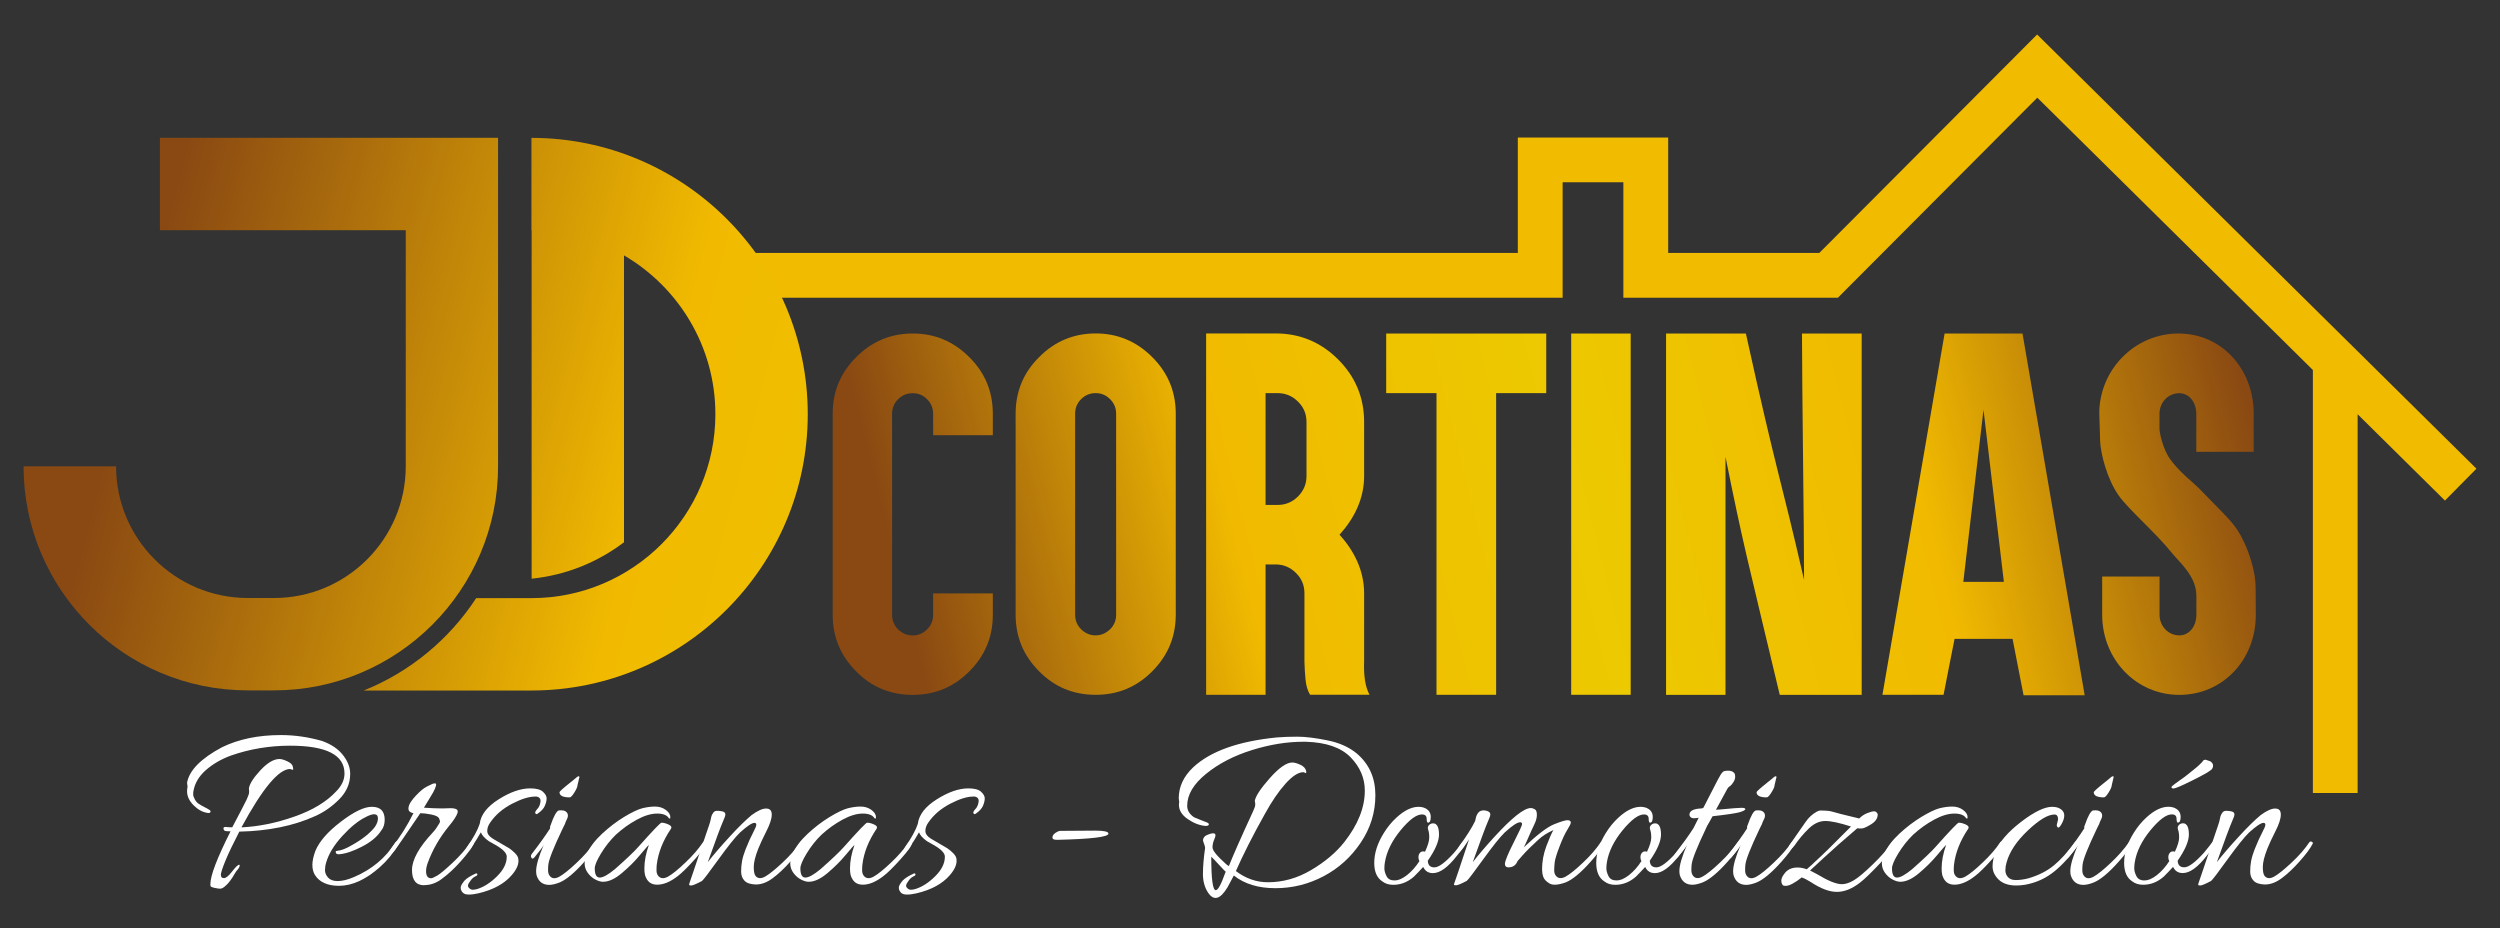 <?xml version="1.0" encoding="UTF-8"?>
<svg id="Layer_1" data-name="Layer 1" xmlns="http://www.w3.org/2000/svg" xmlns:xlink="http://www.w3.org/1999/xlink" viewBox="0 0 400 148.56">
  <rect x="0" y="0" width="400" height="148.56" fill="#333333" stroke="none"/>
  <defs>
    <style>
      .cls-1, .cls-2, .cls-3, .cls-4, .cls-5, .cls-6, .cls-7, .cls-8, .cls-9, .cls-10, .cls-11 {
        fill: none;
      }

      .cls-12 {
        fill: url(#linear-gradient);
      }

      .cls-2 {
        clip-path: url(#clippath-8);
      }

      .cls-3 {
        clip-path: url(#clippath-7);
      }

      .cls-4 {
        clip-path: url(#clippath-6);
      }

      .cls-5 {
        clip-path: url(#clippath-9);
      }

      .cls-6 {
        clip-path: url(#clippath-5);
      }

      .cls-7 {
        clip-path: url(#clippath-3);
      }

      .cls-8 {
        clip-path: url(#clippath-4);
      }

      .cls-9 {
        clip-path: url(#clippath-2);
      }

      .cls-10 {
        clip-path: url(#clippath-1);
      }

      .cls-13 {
        fill: #f1bb00;
      }

      .cls-14 {
        fill: #fff;
      }

      .cls-15 {
        fill: url(#linear-gradient-8);
      }

      .cls-16 {
        fill: url(#linear-gradient-9);
      }

      .cls-17 {
        fill: url(#linear-gradient-3);
      }

      .cls-18 {
        fill: url(#linear-gradient-4);
      }

      .cls-19 {
        fill: url(#linear-gradient-2);
      }

      .cls-20 {
        fill: url(#linear-gradient-6);
      }

      .cls-21 {
        fill: url(#linear-gradient-7);
      }

      .cls-22 {
        fill: url(#linear-gradient-5);
      }

      .cls-23 {
        fill: url(#linear-gradient-10);
      }

      .cls-11 {
        clip-path: url(#clippath);
      }
    </style>
    <clipPath id="clippath">
      <path class="cls-1" d="m25.59,22.05v14.78h39.33v37.78c0,11.62-9.45,21.07-21.07,21.07h-4.21c-11.62,0-21.07-9.45-21.07-21.07H3.77c0,19.77,16.08,35.85,35.86,35.85h4.21c19.77,0,35.85-16.08,35.85-35.85V22.05H25.59Z"/>
    </clipPath>
    <linearGradient id="linear-gradient" x1="-1257.23" y1="148.97" x2="-1256.46" y2="148.97" gradientTransform="translate(-65204.02 550686.56) rotate(90) scale(437.98 -437.98)" gradientUnits="userSpaceOnUse">
      <stop offset="0" stop-color="#8a4912"/>
      <stop offset=".25" stop-color="#f1ba00"/>
      <stop offset=".5" stop-color="#ecc900"/>
      <stop offset=".75" stop-color="#f1ba00"/>
      <stop offset="1" stop-color="#8a4912"/>
    </linearGradient>
    <clipPath id="clippath-1">
      <path class="cls-1" d="m136.99,57.15c-2.51,2.48-3.76,5.5-3.76,9.05v32.17c0,3.53,1.25,6.54,3.76,9.05,2.46,2.51,5.48,3.76,9.05,3.76s6.54-1.25,9.05-3.76c2.51-2.51,3.76-5.52,3.76-9.05v-3.43h-9.55v3.43c0,.91-.32,1.69-.97,2.33-.64.64-1.41.97-2.3.97s-1.66-.32-2.33-.97c-.64-.64-.97-1.42-.97-2.33v-32.17c0-.91.32-1.69.97-2.33.64-.64,1.42-.96,2.33-.96s1.67.32,2.3.96c.64.64.97,1.42.97,2.33v3.43h9.55v-3.43c0-3.55-1.25-6.56-3.76-9.05-2.53-2.53-5.54-3.79-9.05-3.79s-6.56,1.26-9.05,3.79"/>
    </clipPath>
    <linearGradient id="linear-gradient-2" x1="-1263.73" y1="150.06" x2="-1262.96" y2="150.06" gradientTransform="translate(-354271.83 -42026.85) rotate(-180) scale(280.62 -280.62)" xlink:href="#linear-gradient"/>
    <clipPath id="clippath-2">
      <path class="cls-1" d="m172.98,100.69c-.64-.64-.96-1.42-.96-2.33v-32.17c0-.91.32-1.69.96-2.33.64-.64,1.42-.96,2.33-.96s1.65.32,2.3.96c.64.64.97,1.42.97,2.33v32.17c0,.91-.32,1.69-.97,2.33-.69.64-1.45.97-2.3.97-.89,0-1.66-.32-2.33-.97m-6.72-43.55c-2.51,2.48-3.76,5.5-3.76,9.05v32.17c0,3.53,1.25,6.54,3.76,9.05,2.46,2.51,5.48,3.76,9.05,3.76s6.54-1.25,9.05-3.76c2.51-2.53,3.76-5.54,3.76-9.05v-32.17c0-3.53-1.25-6.54-3.76-9.05-2.53-2.53-5.54-3.79-9.05-3.79s-6.56,1.26-9.05,3.79"/>
    </clipPath>
    <linearGradient id="linear-gradient-3" x1="-1263.73" y1="150.05" x2="-1262.96" y2="150.05" gradientTransform="translate(-354270.96 -42024.8) rotate(-180) scale(280.62 -280.62)" xlink:href="#linear-gradient"/>
    <clipPath id="clippath-3">
      <path class="cls-1" d="m202.49,62.9h1.93c1.26,0,2.35.45,3.26,1.36.91.89,1.36,1.97,1.36,3.26v8.65c0,1.26-.45,2.35-1.36,3.26-.91.91-2,1.36-3.26,1.36h-1.93v-17.9Zm-2.06-9.55h-7.45v57.82h9.51v-20.86h1.6c1.26,0,2.35.45,3.26,1.36.91.89,1.36,1.97,1.36,3.26v10.91c.02.93.08,1.89.17,2.86.09.98.33,1.8.73,2.46h9.51c-.66-1.22-.95-2.99-.86-5.32v-10.91c0-3.57-1.53-6.7-3.93-9.38,2.39-2.66,3.93-5.79,3.93-9.38v-8.65c0-3.9-1.39-7.24-4.16-10.01-2.77-2.77-6.11-4.16-10.01-4.16h-3.66Z"/>
    </clipPath>
    <linearGradient id="linear-gradient-4" x1="-1263.73" y1="150.04" x2="-1262.96" y2="150.04" gradientTransform="translate(-354270.08 -42022.37) rotate(180) scale(280.62 -280.62)" xlink:href="#linear-gradient"/>
    <clipPath id="clippath-4">
      <polygon class="cls-1" points="245.34 53.36 237.29 53.36 231.93 53.36 223.88 53.36 221.79 53.36 221.79 55.45 221.79 60.81 221.79 62.9 223.88 62.9 229.84 62.9 229.84 109.08 229.84 111.17 231.93 111.17 237.29 111.17 239.38 111.17 239.38 109.08 239.38 62.9 245.34 62.9 247.4 62.9 247.4 60.81 247.4 55.45 247.4 53.36 245.34 53.36"/>
    </clipPath>
    <linearGradient id="linear-gradient-5" x1="-1263.73" y1="150.04" x2="-1262.96" y2="150.04" gradientTransform="translate(-354269.24 -42021.55) rotate(180) scale(280.62 -280.62)" xlink:href="#linear-gradient"/>
    <clipPath id="clippath-5">
      <polygon class="cls-1" points="258.85 53.36 253.46 53.36 251.39 53.36 251.39 55.45 251.39 109.08 251.39 111.17 253.46 111.17 258.85 111.17 260.91 111.17 260.91 109.08 260.91 55.45 260.91 53.36 258.85 53.36"/>
    </clipPath>
    <linearGradient id="linear-gradient-6" x1="-1263.73" y1="150.03" x2="-1262.96" y2="150.03" gradientTransform="translate(-354268.61 -42018.71) rotate(180) scale(280.62 -280.62)" xlink:href="#linear-gradient"/>
    <clipPath id="clippath-6">
      <path class="cls-1" d="m288.32,53.36c0,8.93.33,30.49.33,39.42-3.93-17.13-4.19-16.2-9.31-39.42h-12.77v57.82h9.51v-38.09c2.83,14.07,3.26,15.34,8.68,38.09h13.11v-57.82h-9.55Z"/>
    </clipPath>
    <linearGradient id="linear-gradient-7" x1="-1263.73" y1="150.02" x2="-1262.96" y2="150.02" gradientTransform="translate(-354267.84 -42016.82) rotate(180) scale(280.62 -280.62)" xlink:href="#linear-gradient"/>
    <clipPath id="clippath-7">
      <path class="cls-1" d="m317.36,65.56l3.26,27.54h-6.49l3.23-27.54Zm-6.22-12.21l-9.95,57.82h9.78c.57-3,1.18-5.97,1.76-8.95h9.28c.59,2.98,1.19,6.02,1.76,9.02h9.78l-9.95-57.88h-12.47Z"/>
    </clipPath>
    <linearGradient id="linear-gradient-8" x1="-1263.73" y1="150.01" x2="-1262.96" y2="150.01" gradientTransform="translate(-354266.81 -42012.59) rotate(180) scale(280.62 -280.62)" xlink:href="#linear-gradient"/>
    <clipPath id="clippath-8">
      <path class="cls-1" d="m335.89,66.2l.13,4.36c.09,2.04,1.1,6.09,2.99,8.75,1.6,2.24,5.86,5.89,8.45,9.11,1.31,1.63,3.96,3.75,3.96,6.92v3.03c0,1.86-1.15,3.29-2.73,3.29-1.75,0-3.16-1.46-3.16-3.29v-6.12h-9.18v6.12c0,7.07,5.37,12.81,12.34,12.81s12.24-5.62,12.24-12.81l-.03-4.42c0-2.33-.97-5.72-2.43-8.35-1.19-2.14-2.73-3.43-6.49-7.32-1.07-1.11-3.33-2.76-4.86-4.96-.9-1.3-1.57-3.69-1.6-4.69v-2.43c0-1.8,1.37-3.29,3.16-3.29,1.59,0,2.73,1.47,2.73,3.29v6.09h9.18v-6.09c0-7.14-5.09-12.84-12.04-12.84s-12.67,5.75-12.67,12.84"/>
    </clipPath>
    <linearGradient id="linear-gradient-9" x1="-1263.73" y1="150" x2="-1262.96" y2="150" gradientTransform="translate(-354265.89 -42011.93) rotate(-180) scale(280.62 -280.62)" xlink:href="#linear-gradient"/>
    <clipPath id="clippath-9">
      <path class="cls-1" d="m85.04,36.84s.02,0,.02,0v55.75c5.52-.56,10.59-2.65,14.78-5.83v-45.9c8.74,5.11,14.62,14.58,14.62,25.41,0,16.23-13.2,29.43-29.43,29.43h-8.84c-4.31,6.6-10.59,11.81-17.99,14.78h26.83c24.38,0,44.21-19.83,44.21-44.21s-19.83-44.21-44.21-44.21v14.78Z"/>
    </clipPath>
    <linearGradient id="linear-gradient-10" x1="-1257.23" y1="148.99" x2="-1256.46" y2="148.99" gradientTransform="translate(-65160 550636.46) rotate(90) scale(437.98 -437.98)" xlink:href="#linear-gradient"/>
  </defs>
  <polygon class="cls-13" points="396.23 74.99 325.94 5.52 291.09 40.47 266.91 40.47 266.91 22 242.85 22 242.85 40.47 114.98 40.47 114.98 47.64 250.02 47.64 250.02 29.16 259.74 29.16 259.74 47.64 294.06 47.64 325.97 15.63 370.06 59.2 370.06 126.88 377.22 126.88 377.22 66.28 391.19 80.09 396.23 74.99"/>
  <g class="cls-11">
    <rect class="cls-12" x="-11.04" y="17.83" width="105.55" height="96.86" transform="translate(-33.29 88.69) rotate(-74.44)"/>
  </g>
  <g class="cls-10">
    <rect class="cls-19" x="126.65" y="51.12" width="38.76" height="62.28" transform="translate(-15.49 37.52) rotate(-13.91)"/>
  </g>
  <g class="cls-9">
    <rect class="cls-17" x="155.93" y="51.12" width="38.76" height="62.28" transform="translate(-14.64 44.56) rotate(-13.91)"/>
  </g>
  <g class="cls-7">
    <rect class="cls-18" x="186.41" y="51.06" width="39.28" height="62.41" transform="translate(-13.73 51.95) rotate(-13.91)"/>
  </g>
  <g class="cls-8">
    <rect class="cls-22" x="215.21" y="51.12" width="38.76" height="62.28" transform="translate(-12.9 58.82) rotate(-13.91)"/>
  </g>
  <g class="cls-6">
    <rect class="cls-20" x="244.58" y="53.06" width="23.14" height="58.41" transform="translate(-12.26 64) rotate(-13.91)"/>
  </g>
  <g class="cls-4">
    <rect class="cls-21" x="260.07" y="50.44" width="44.29" height="63.65" transform="translate(-11.5 70.27) rotate(-13.91)"/>
  </g>
  <g class="cls-3">
    <rect class="cls-15" x="294.71" y="50.31" width="45.34" height="63.97" transform="translate(-10.48 78.72) rotate(-13.91)"/>
  </g>
  <g class="cls-2">
    <rect class="cls-16" x="329.31" y="51.19" width="38.22" height="62.14" transform="translate(-9.56 86.18) rotate(-13.91)"/>
  </g>
  <g class="cls-5">
    <rect class="cls-23" x="41.61" y="20.18" width="104.24" height="92.16" transform="translate(4.75 138.78) rotate(-74.44)"/>
  </g>
  <g>
    <path class="cls-14" d="m35.34,139.98c0,.34.16.52.49.52s.77-.36,1.33-1.09c.56-.73.94-1.08,1.14-1.05.15.16-.01.5-.49,1.03-.05.05-.14.19-.27.42-.13.23-.23.4-.32.54-.09.13-.21.3-.36.52-.15.21-.29.38-.42.52-.13.13-.27.26-.42.4-.3.27-.57.4-.8.4s-.54-.05-.93-.14c-.39-.09-.6-.19-.61-.3-.01-.11-.02-.2-.02-.28,0-1.38,1.08-4.2,3.23-8.46-.33,0-.59-.01-.78-.04-.19-.03-.3-.13-.34-.32-.04-.18.01-.29.15-.32.14-.03.28-.03.44,0,.15.03.42.04.8.04,1.29-2.44,2.06-3.93,2.32-4.47.25-.54.38-.93.38-1.17s-.01-.42-.04-.56c.1-.74.72-1.71,1.84-2.92s2.15-1.81,3.06-1.81c.3,0,.72.12,1.23.36.52.24.82.51.89.82.08.3.09.48.06.52-.04.04-.12.03-.25-.02-.13-.05-.2-.08-.23-.08-1.82,0-4.42,3.11-7.79,9.34,2.76-.13,5.59-.71,8.49-1.73,2.9-1.02,5.12-2.36,6.67-4.03.89-.9,1.33-1.85,1.33-2.86,0-2.97-2.9-4.45-8.7-4.45-3.32,0-6.48.53-9.5,1.59-1.57.58-2.91,1.37-4.01,2.34-1.1.98-1.75,2.09-1.96,3.34-.03.13-.04.3-.04.52s.08.47.25.78c.16.3.36.54.59.7.23.16.55.34.97.56.42.21.7.37.84.48.14.11.17.22.09.34-.08.12-.24.15-.49.1-.79-.13-1.52-.54-2.2-1.23-.68-.69-1.03-1.43-1.03-2.23,0-.24.03-.48.08-.72-.05-.34-.08-.56-.08-.64.35-1.99,2.22-3.88,5.59-5.68,2.66-1.3,5.8-1.95,9.42-1.95,2.23,0,4.43.32,6.61.95,1.47.53,2.58,1.29,3.34,2.27.76.98,1.14,1.97,1.14,2.98,0,1.54-.58,2.89-1.75,4.07-1.17,1.18-2.47,2.09-3.91,2.72-3.42,1.54-7.45,2.36-12.08,2.46-.99,1.91-1.73,3.46-2.22,4.65-.49,1.19-.74,1.96-.74,2.3"/>
    <path class="cls-14" d="m59.5,129.09c1.37,0,2.05.69,2.05,2.07,0,.71-.19,1.3-.57,1.75-.63.98-1.66,1.83-3.08,2.56-1.42.73-2.62,1.13-3.61,1.21-.36.03-.54-.08-.57-.32-.03-.11,0-.17.09-.2.09-.03.16-.04.21-.04.58-.05,1.33-.34,2.24-.87,1.7-.95,2.94-1.93,3.72-2.94.33-.48.49-.93.49-1.37s-.2-.66-.61-.66c-.33,0-.77.15-1.33.44-1.19.58-2.45,1.6-3.76,3.04-1.32,1.44-2.18,2.86-2.58,4.23-.13.42-.19.84-.19,1.25s.16.8.49,1.17c.33.37.84.56,1.52.56.76,0,1.63-.21,2.62-.64,2.86-1.22,5.07-3.06,6.61-5.52.15-.21.29-.25.42-.12.1.05.15.12.15.2s-.04.17-.11.28c-.76,1.32-1.72,2.5-2.89,3.54-2.25,2.01-4.45,3.02-6.57,3.02-1.82,0-3.1-.57-3.84-1.71-.28-.45-.42-.99-.42-1.63s.16-1.39.49-2.27c.63-1.51,1.99-3.06,4.07-4.65,2.08-1.59,3.72-2.38,4.94-2.38"/>
    <path class="cls-14" d="m67.86,141.64c-1.29,0-1.94-.81-1.94-2.44s1.11-3.64,3.34-6.02c.18-.19.3-.33.38-.44l.27-.4c.35-.5.52-.82.49-.95l-.11-.36c-.1-.32-.52-.55-1.25-.7s-1.33-.22-1.79-.22c-2.28,3.36-3.6,5.28-3.95,5.76-.36.48-.6.68-.72.6-.13-.08-.19-.17-.19-.28s.08-.27.23-.48c1.37-1.75,2.55-3.62,3.53-5.6-.3-.05-.53-.17-.68-.34-.15-.17-.16-.46-.04-.87.13-.41.51-.96,1.16-1.65s1.21-1.15,1.69-1.39c.48-.24.79-.38.91-.44.13-.05.27-.08.42-.08.3,0,.2.48-.3,1.43l-1.48,2.46c1.14.08,2.11.12,2.93.12l1.33-.04c.43,0,.75.06.95.18.2.12.25.32.15.62-.18.5-.62,1.18-1.33,2.03-1.52,1.85-2.66,3.83-3.42,5.92-.18.5-.27.94-.27,1.31,0,.77.27,1.15.8,1.15.18,0,.51-.15,1.01-.44.49-.29,1.32-.99,2.49-2.09,1.17-1.1,2.1-2.18,2.81-3.24.1-.13.22-.17.36-.1.14.07.21.13.21.2s-.03.14-.08.22c-.38.72-1.06,1.63-2.05,2.74-.99,1.11-1.95,2.01-2.89,2.7-.91.74-1.9,1.11-2.96,1.11"/>
    <path class="cls-14" d="m75.19,141.05c-.33.4-.4.72-.21.95s.41.36.65.36.49-.04.74-.12c1.09-.34,2.15-1.03,3.17-2.05,1.03-1.02,1.54-2.06,1.54-3.12,0-.58-.62-1.22-1.86-1.91-.58-.32-.91-.5-.99-.56-.68-.48-1.12-.95-1.29-1.43-.36.64-.93,1.55-1.71,2.74-.18.21-.34.26-.49.14-.15-.12-.16-.28-.04-.5,1.04-1.48,1.72-2.73,2.05-3.73.18-1.46,1.19-2.77,3.04-3.93,1.85-1.17,3.53-1.75,5.05-1.75.96,0,1.64.18,2.03.54.39.36.59.71.59,1.05s-.09.74-.28,1.19c-.19.45-.58.87-1.16,1.27-.15.11-.28.08-.38-.08-.05-.16.06-.38.32-.66.27-.28.44-.65.51-1.13.08-.48-.13-.77-.61-.87h-.23c-.99,0-2.22.38-3.7,1.15-1.48.77-2.64,1.76-3.48,2.98-.33.45-.49.91-.49,1.37s.3.88.91,1.25c.25.16.68.41,1.29.76.61.34,1.04.6,1.29.75.25.16.56.41.91.75.35.35.54.66.57.95.13.79-.23,1.67-1.06,2.62-1.19,1.38-2.96,2.34-5.32,2.9-.53.13-1.07.2-1.61.2s-.92-.21-1.12-.64c-.08-.11-.11-.27-.11-.5s.2-.59.61-1.09c.38-.4.99-.78,1.82-1.15.08-.03.14-.01.19.04.05.05.06.12.04.2-.03.08-.16.17-.4.28-.24.11-.5.36-.78.76"/>
    <path class="cls-14" d="m89.7,129.64c.63,0,1.01.21,1.14.64.05.24.02.47-.09.7-.11.23-.2.4-.25.54-.05.13-.09.24-.11.32-.13.27-.25.52-.38.76-1.44,3.02-2.2,4.94-2.28,5.76-.03.24-.04.54-.04.91s.1.68.3.91c.35.42.86.45,1.52.08.66-.37,1.58-1.11,2.76-2.22,1.18-1.11,2.13-2.2,2.87-3.26.1-.13.21-.17.34-.1.13.07.19.13.19.2s-.03.14-.08.22c-.38.72-1.06,1.63-2.05,2.74-1.62,1.83-2.98,2.95-4.07,3.38-.63.24-1.17.36-1.6.36-1.01,0-1.69-.5-2.01-1.51-.05-.18-.08-.41-.08-.68,0-.93.4-2.33,1.22-4.21-.13.29-.62.95-1.48,1.99-.23.27-.41.27-.53,0-.03-.05-.04-.12-.04-.22s.05-.2.15-.34c1.24-1.61,2.22-2.98,2.93-4.09-.05-.13-.03-.3.08-.52.51-1.48.95-2.26,1.33-2.34h.27Zm3-5.28l-.3,1.27c0,.24-.16.62-.49,1.15-.33.53-.58.8-.76.8-1.09,0-1.63-.28-1.63-.83,0-.1.54-.6,1.63-1.47l.65-.52c.41-.37.66-.56.76-.56s.15.05.15.16"/>
    <path class="cls-14" d="m96.54,141.09c-.41,0-.84-.13-1.31-.38-.47-.25-.87-.61-1.2-1.07-.33-.46-.49-.96-.49-1.49s.11-1.03.34-1.51c.51-1.11,1.32-2.19,2.45-3.24,1.13-1.05,2.3-1.94,3.51-2.68,1.22-.74,2.18-1.2,2.89-1.39.71-.18,1.4-.28,2.07-.28s1.25.18,1.73.54c.48.36.72.73.72,1.13,0,.13-.01.21-.04.24-.03.03-.09.01-.19-.04-.3-.5-.93-.75-1.88-.75s-2.03.32-3.23.97c-1.2.65-2.34,1.46-3.4,2.44-.89.87-1.67,1.86-2.34,2.96-.67,1.1-1.01,1.9-1.01,2.4,0,.98.27,1.47.8,1.47s1.34-.45,2.43-1.35c1.8-1.59,3.03-2.76,3.69-3.5,2.33-2.62,3.58-3.93,3.76-3.93.3,0,.67.09,1.1.28.43.19.57.41.42.68-1.29,1.91-2.05,3.83-2.28,5.76-.03.24-.04.54-.04.91s.1.68.3.91c.38.42.9.45,1.56.08.66-.37,1.58-1.11,2.75-2.23,1.18-1.11,2.12-2.2,2.83-3.26.1-.13.21-.17.34-.1.13.07.19.13.19.18,0,.4-.6,1.27-1.8,2.6-1.2,1.34-2.12,2.24-2.75,2.72-1.19.93-2.29,1.39-3.31,1.39s-1.61-.5-1.94-1.51c-.08-.32-.11-.67-.11-1.07,0-1.19.24-2.45.72-3.77-.1.05-.57.58-1.41,1.59-.84,1.01-1.8,1.97-2.91,2.9-1.1.93-2.1,1.39-2.98,1.39"/>
    <path class="cls-14" d="m122.61,129.37c.58,0,.87.32.87.97s-.29,1.54-.87,2.68c-.58,1.14-1.01,2.07-1.29,2.78-.48,1.22-.72,2.19-.72,2.92s.1,1.21.3,1.45c.38.42.9.44,1.56.06.66-.38,1.58-1.13,2.75-2.22,1.18-1.1,2.12-2.18,2.83-3.24.1-.13.22-.17.36-.1.14.07.21.13.21.2s-.03.14-.08.22c-.38.72-1.06,1.63-2.05,2.74-.99,1.11-1.94,2.01-2.85,2.68-.91.68-1.81,1.01-2.7,1.01-.86-.03-1.47-.23-1.82-.62-.36-.38-.53-.87-.53-1.45s.05-1.15.15-1.69c.1-.54.29-1.17.57-1.89.46-1.14.86-2.03,1.2-2.66.34-.64.51-1.05.51-1.25s-.1-.3-.3-.3c-.41,0-1.18.52-2.32,1.55-.79.77-1.94,2.22-3.48,4.35-1.53,2.13-2.4,3.26-2.6,3.4-.91.48-1.48.72-1.71.72s-.34-.04-.34-.12.03-.19.08-.34c.05-.15.3-.87.74-2.17.44-1.3.92-2.72,1.44-4.27.52-1.55.84-2.48.95-2.8.11-.32.19-.59.23-.81.04-.23.08-.42.13-.58.05-.16.15-.34.28-.54.14-.2.32-.3.55-.32.23-.01.52.01.87.08.35.07.53.23.53.5,0,.19-.14.59-.42,1.21-.28.62-1.08,2.76-2.39,6.42.91-1.17,2.06-2.51,3.46-4.03,1.39-1.52,2.57-2.68,3.53-3.48.96-.71,1.75-1.07,2.36-1.07"/>
    <path class="cls-14" d="m129.44,141.09c-.41,0-.84-.13-1.31-.38-.47-.25-.87-.61-1.2-1.07-.33-.46-.49-.96-.49-1.49s.11-1.03.34-1.51c.51-1.11,1.32-2.19,2.45-3.24,1.13-1.05,2.3-1.94,3.51-2.68,1.22-.74,2.18-1.2,2.89-1.39.71-.18,1.4-.28,2.07-.28s1.25.18,1.73.54c.48.36.72.73.72,1.13,0,.13-.01.21-.04.24-.03.03-.09.01-.19-.04-.3-.5-.93-.75-1.88-.75s-2.03.32-3.23.97c-1.2.65-2.34,1.46-3.4,2.44-.89.87-1.67,1.86-2.34,2.96-.67,1.1-1.01,1.9-1.01,2.4,0,.98.27,1.47.8,1.47s1.34-.45,2.43-1.35c1.8-1.59,3.03-2.76,3.69-3.5,2.33-2.62,3.58-3.93,3.76-3.93.3,0,.67.09,1.1.28s.57.41.42.68c-1.29,1.91-2.05,3.83-2.28,5.76-.03.24-.04.54-.04.91s.1.68.3.91c.38.42.9.45,1.56.08.66-.37,1.58-1.11,2.76-2.23,1.18-1.11,2.12-2.2,2.83-3.26.1-.13.21-.17.34-.1.13.07.19.13.19.18,0,.4-.6,1.27-1.8,2.6-1.2,1.34-2.12,2.24-2.76,2.72-1.19.93-2.29,1.39-3.31,1.39s-1.61-.5-1.94-1.51c-.08-.32-.11-.67-.11-1.07,0-1.19.24-2.45.72-3.77-.1.05-.57.58-1.41,1.59-.84,1.01-1.81,1.97-2.91,2.9-1.1.93-2.1,1.39-2.98,1.39"/>
    <path class="cls-14" d="m145.29,141.05c-.33.4-.4.72-.21.95.19.24.41.36.65.36s.49-.04.74-.12c1.09-.34,2.15-1.03,3.17-2.05,1.03-1.02,1.54-2.06,1.54-3.12,0-.58-.62-1.22-1.86-1.91-.58-.32-.91-.5-.99-.56-.68-.48-1.11-.95-1.29-1.43-.35.64-.92,1.55-1.71,2.74-.18.21-.34.26-.49.14-.15-.12-.16-.28-.04-.5,1.04-1.48,1.72-2.73,2.05-3.73.18-1.46,1.19-2.77,3.04-3.93,1.85-1.17,3.53-1.75,5.05-1.75.96,0,1.64.18,2.03.54.39.36.59.71.59,1.05s-.09.74-.28,1.19c-.19.45-.58.87-1.16,1.27-.15.11-.28.08-.38-.08-.05-.16.06-.38.32-.66.27-.28.44-.65.51-1.13.08-.48-.13-.77-.61-.87h-.23c-.99,0-2.22.38-3.7,1.15-1.48.77-2.64,1.76-3.48,2.98-.33.45-.49.91-.49,1.37s.3.88.91,1.25c.25.16.68.41,1.29.76.61.34,1.04.6,1.29.75.25.16.56.41.91.75.35.35.55.66.57.95.13.79-.23,1.67-1.06,2.62-1.19,1.38-2.96,2.34-5.32,2.9-.53.13-1.07.2-1.61.2s-.92-.21-1.12-.64c-.08-.11-.11-.27-.11-.5s.2-.59.61-1.09c.38-.4.99-.78,1.82-1.15.08-.03.14-.01.19.04.05.05.06.12.04.2-.03.08-.16.17-.4.28-.24.11-.5.36-.78.76"/>
    <path class="cls-14" d="m169.64,132.94l5.62-.04c1.39,0,2.09.16,2.09.48,0,.53-2.7.86-8.09.99h-.19c-.46,0-.68-.12-.68-.36,0-.37.28-.69.83-.95.15-.08.29-.12.42-.12"/>
    <path class="cls-14" d="m188.68,128.37l-.08-.64c0-1.85.77-3.51,2.32-4.97,2.76-2.57,7.22-4.16,13.37-4.77.94-.08,2.03-.12,3.29-.12s2.84.19,4.77.58c1.93.38,3.51,1.09,4.75,2.12,1.98,1.7,2.96,3.91,2.96,6.66s-.78,5.27-2.34,7.59c-1.56,2.32-3.54,4.11-5.95,5.38-2.41,1.27-4.98,1.91-7.71,1.91s-4.95-.68-6.65-2.03c-.03.03-.15.25-.36.68-.22.42-.44.83-.66,1.23-1.17,1.93-2.2,2.2-3.12.8-.53-.82-.8-1.8-.8-2.94s.11-2.52.34-4.13c.03-.16-.08-.53-.3-1.11-.08-.26.01-.53.27-.8.2-.16.49-.29.85-.4.37-.11.62-.11.76,0,.14.11.11.39-.09.85-.2.46-.3.89-.3,1.29s.39.99,1.18,1.77c.78.78,1.27,1.2,1.44,1.25.61-1.56,1.9-4.49,3.88-8.78.23-.48.34-.83.34-1.07s-.03-.42-.08-.56c.13-.77.93-1.99,2.41-3.66,1.48-1.67,2.68-2.5,3.59-2.5.35,0,.8.13,1.33.38.53.25.83.6.91,1.05,0,.16-.01.25-.04.26-.03.01-.09,0-.19-.06-.1-.05-.18-.08-.23-.08-.81,0-1.77.62-2.87,1.85-1.1,1.23-2.2,2.84-3.29,4.83-1.93,3.44-3.47,6.49-4.64,9.14,1.57,1.19,3.28,1.79,5.13,1.79,2.41,0,4.71-.65,6.91-1.95,2.2-1.3,3.98-2.79,5.32-4.49,2.18-2.78,3.27-5.52,3.27-8.22,0-1.99-.75-3.76-2.26-5.32-1.51-1.56-3.89-2.4-7.16-2.5h-.46c-2.58,0-5.31.44-8.17,1.33-2.86.89-5.31,2.15-7.33,3.79-2.03,1.64-3.04,3.35-3.04,5.13,0,.45.13.85.4,1.19.27.34.55.58.84.71.29.13.66.28,1.1.44.44.16.73.27.87.34.14.07.22.14.25.22.05.21-.13.32-.53.32-.94-.08-1.88-.44-2.83-1.09s-1.42-1.41-1.42-2.29c0-.13.01-.27.04-.4m5.13,8.7c0,3.58.24,5.36.72,5.36.36,0,.86-.93,1.52-2.78.05-.08.08-.13.08-.16-.18-.16-.55-.55-1.12-1.17-.57-.62-.97-1.04-1.2-1.25"/>
    <path class="cls-14" d="m228,136.28c.46-.98.68-1.74.68-2.27s-.06-.95-.17-1.25c-.11-.3-.06-.56.15-.77.22-.21.49-.29.82-.24.51.13.76.73.76,1.79s-.6,2.45-1.79,4.17c.02.72.38,1.07,1.06,1.07s1.72-.77,3.11-2.3c.66-.79,1.07-1.31,1.23-1.55.16-.24.31-.32.44-.26.13.07.19.13.19.18,0,.27-.46.95-1.37,2.07-1.44,1.85-2.72,2.78-3.84,2.78-.74,0-1.25-.33-1.56-.99-.51.56-1,1.07-1.48,1.55-.99.87-2.09,1.31-3.31,1.31-.68,0-1.25-.17-1.71-.52-.89-.56-1.33-1.55-1.33-2.98,0-1.56.51-3.15,1.52-4.77.58-.95,1.27-1.79,2.05-2.5,1.24-1.14,2.42-1.71,3.53-1.71.28,0,.54.04.8.12.76.27,1.14.77,1.14,1.51,0,.61-.15.91-.46.91-.13-.05-.19-.25-.19-.6,0-.48-.25-.72-.76-.72-.89,0-2.03.85-3.42,2.54-1.39,1.7-2.23,3.4-2.51,5.13-.05.29-.08.62-.08.97s.11.77.34,1.23c.23.46.65.69,1.27.69s1.3-.29,2.03-.87c.73-.58,1.39-1.32,1.97-2.23l-.11-.24c-.1-.42-.05-.77.15-1.03.2-.26.47-.34.8-.24"/>
    <path class="cls-14" d="m238.45,130.32c0,.19-.14.59-.42,1.21-.28.62-1.08,2.76-2.39,6.42.91-1.17,2.06-2.52,3.46-4.05,2.81-3.07,4.75-4.61,5.81-4.61.23,0,.45.07.67.2s.32.43.32.89-.14.98-.42,1.55c-.28.57-.6,1.27-.95,2.09-.36.82-.6,1.34-.72,1.55,2.13-2.01,3.74-3.24,4.83-3.68,1.09-.44,1.81-.66,2.16-.66s.53.13.53.4c0,.16-.19.54-.57,1.15-.38.61-.8,1.51-1.25,2.7-.46,1.19-.71,2.03-.76,2.5-.05.48-.08.9-.08,1.27s.1.68.3.91c.38.42.9.45,1.56.08.66-.37,1.58-1.11,2.76-2.23,1.18-1.11,2.12-2.2,2.83-3.26.1-.13.22-.17.36-.1.14.07.21.13.21.2s-.03.14-.08.22c-.38.72-1.06,1.63-2.05,2.74-1.62,1.83-2.98,2.95-4.07,3.38-1.19.42-2.05.48-2.58.16-.53-.32-.86-.67-.99-1.07-.13-.4-.19-.79-.19-1.19,0-1.25.23-2.49.7-3.74.47-1.24.84-2.09,1.12-2.54-.96.42-1.79.95-2.47,1.59-1.04.95-1.88,1.79-2.51,2.5l-.76.87c-.23.58-.63.91-1.2.99-.57.08-.84-.12-.82-.6.05-.5.52-1.63,1.41-3.38.89-1.75,1.33-2.72,1.33-2.92s-.1-.3-.3-.3c-.46,0-1.28.54-2.47,1.63-.79.77-1.94,2.22-3.48,4.35s-2.4,3.26-2.6,3.4c-.91.48-1.48.71-1.71.71s-.34-.04-.34-.12.04-.2.11-.36.85-2.46,2.32-6.91c-.56.9-1.06,1.59-1.52,2.07-.2.24-.3.19-.3-.14s.09-.62.27-.85c1.14-1.56,1.98-2.89,2.51-3.97.15-.93.46-1.47.91-1.63.28-.11.6-.11.97,0,.37.11.55.29.55.56"/>
    <path class="cls-14" d="m263.52,136.28c.46-.98.68-1.74.68-2.27s-.06-.95-.17-1.25c-.11-.3-.06-.56.15-.77.22-.21.49-.29.82-.24.51.13.76.73.76,1.79s-.6,2.45-1.79,4.17c.02.72.38,1.07,1.06,1.07s1.72-.77,3.11-2.3c.66-.79,1.07-1.31,1.23-1.55.16-.24.31-.32.44-.26.13.07.19.13.19.18,0,.27-.46.95-1.37,2.07-1.44,1.85-2.72,2.78-3.84,2.78-.74,0-1.25-.33-1.56-.99-.51.56-1,1.07-1.48,1.55-.99.87-2.09,1.31-3.31,1.31-.68,0-1.25-.17-1.71-.52-.89-.56-1.33-1.55-1.33-2.98,0-1.56.51-3.15,1.52-4.77.58-.95,1.27-1.79,2.05-2.5,1.24-1.14,2.42-1.71,3.53-1.71.28,0,.54.04.8.12.76.27,1.14.77,1.14,1.51,0,.61-.15.91-.46.91-.13-.05-.19-.25-.19-.6,0-.48-.25-.72-.76-.72-.89,0-2.03.85-3.42,2.54-1.39,1.7-2.23,3.4-2.51,5.13-.05.29-.08.62-.08.97s.11.77.34,1.23c.23.46.65.69,1.27.69s1.3-.29,2.03-.87c.73-.58,1.39-1.32,1.97-2.23l-.11-.24c-.1-.42-.05-.77.15-1.03.2-.26.47-.34.8-.24"/>
    <path class="cls-14" d="m275.07,129.53c1.95-.19,3.13-.28,3.55-.28s.63.07.63.2c0,.16-.3.32-.89.5-.6.17-2.05.39-4.35.65-.13.24-.28.52-.46.83-.38.64-.58,1.02-.61,1.15-1.44,3.02-2.2,4.94-2.28,5.76-.03.24-.04.54-.04.91s.1.68.3.91c.35.42.86.45,1.52.08.66-.37,1.58-1.11,2.75-2.22,1.18-1.11,2.13-2.2,2.87-3.26.1-.13.23-.16.38-.08.38.19-.28,1.23-1.98,3.14-1.62,1.83-2.98,2.95-4.07,3.38-.63.24-1.17.36-1.6.36-1.01,0-1.68-.5-2.01-1.51-.05-.18-.08-.41-.08-.67,0-.93.41-2.33,1.22-4.21-.13.29-.62.95-1.48,1.99-.23.27-.41.27-.53,0-.03-.05-.04-.13-.04-.22s.05-.2.15-.34c1.24-1.62,2.22-2.98,2.93-4.09,0-.03.28-.58.84-1.67-.25.05-.51.08-.78.08s-.46-.09-.59-.26c-.13-.17-.14-.38-.04-.62.18-.42.85-.66,2.01-.71.03-.05.08-.08.15-.08l1.9-3.7c.1-.21.22-.43.34-.66.13-.23.22-.4.29-.52.06-.12.13-.24.21-.38.08-.13.14-.22.19-.28.05-.05.1-.11.15-.16.1-.16.4-.24.89-.24s.83.15,1.01.44c.08.11.11.28.11.54s-.09.53-.27.83c-.18.3-.37.52-.57.66-.2.13-.34.28-.42.44l-1.82,3.34.49-.04Z"/>
    <path class="cls-14" d="m281.23,129.64c.63,0,1.01.21,1.14.64.05.24.02.47-.09.7-.11.23-.2.4-.25.54s-.09.24-.11.32c-.13.27-.25.52-.38.76-1.44,3.02-2.2,4.94-2.28,5.76-.03.24-.04.54-.04.91s.1.68.3.91c.35.42.86.45,1.52.08.66-.37,1.58-1.11,2.75-2.22,1.18-1.11,2.13-2.2,2.87-3.26.1-.13.21-.17.34-.1.13.07.19.13.19.2s-.03.14-.08.22c-.38.72-1.06,1.63-2.05,2.74-1.62,1.83-2.98,2.95-4.07,3.38-.63.24-1.17.36-1.6.36-1.01,0-1.69-.5-2.01-1.51-.05-.18-.08-.41-.08-.68,0-.93.4-2.33,1.22-4.21-.13.29-.62.95-1.48,1.99-.23.27-.4.27-.53,0-.03-.05-.04-.12-.04-.22s.05-.2.15-.34c1.24-1.61,2.22-2.98,2.93-4.09-.05-.13-.03-.3.08-.52.51-1.48.95-2.26,1.33-2.34h.27Zm3-5.28l-.3,1.27c0,.24-.16.62-.49,1.15-.33.53-.58.8-.76.8-1.09,0-1.63-.28-1.63-.83,0-.1.54-.6,1.63-1.47l.65-.52c.41-.37.66-.56.76-.56s.15.05.15.16"/>
    <path class="cls-14" d="m296.12,132.23c-1.8-.58-3.16-.87-4.08-.87s-1.81.4-2.64,1.21c-.84.81-1.6,1.72-2.28,2.72-.41.5-.68.69-.84.56-.15-.13-.14-.34.04-.64l2.55-3.66c.48-.72,1.08-1.27,1.79-1.67.23-.13.44-.2.65-.2s.42,0,.65.02c.23.01.42.03.59.04.16.01.51.09,1.04.24.53.15.85.23.95.26l2.93.72c.4-.4.84-.69,1.31-.87s.83-.28,1.08-.28.44.15.57.44c.03.64-.32,1.18-1.04,1.63-.72.45-1.24.68-1.56.68s-.54-.01-.66-.04c-2.2,1.88-3.98,3.44-5.32,4.69-1.34,1.24-2.09,1.93-2.24,2.07l1.14.6c1.75,1.06,3.06,1.59,3.95,1.59.58,0,1.23-.21,1.94-.64.71-.42,1.72-1.28,3.04-2.56,1.32-1.28,2.33-2.44,3.04-3.48.13-.19.27-.25.44-.18.16.07.25.13.25.18,0,.37-.78,1.39-2.34,3.06-1.56,1.67-2.72,2.8-3.48,3.38-1.27.98-2.49,1.47-3.69,1.47s-2.57-.52-4.14-1.55c-.58-.37-1.08-.62-1.48-.76-1.14.9-2,1.35-2.58,1.35-.15,0-.29-.03-.42-.08-.18-.19-.27-.44-.27-.76s.15-.67.46-1.07c.48-.69,1.19-1.03,2.13-1.03.46,0,.95.09,1.48.28.71-.61,1.1-.97,1.18-1.07,1.27-1.14,3.23-3.06,5.89-5.76"/>
    <path class="cls-14" d="m304.1,141.09c-.41,0-.84-.13-1.31-.38-.47-.25-.87-.61-1.2-1.07-.33-.46-.49-.96-.49-1.49s.11-1.03.34-1.51c.51-1.11,1.32-2.19,2.45-3.24,1.13-1.05,2.3-1.94,3.51-2.68,1.22-.74,2.18-1.2,2.89-1.39.71-.18,1.4-.28,2.07-.28s1.25.18,1.73.54c.48.36.72.73.72,1.13,0,.13-.01.21-.04.24-.03.03-.09.01-.19-.04-.3-.5-.93-.75-1.88-.75s-2.03.32-3.23.97c-1.2.65-2.34,1.46-3.4,2.44-.89.87-1.67,1.86-2.34,2.96-.67,1.1-1.01,1.9-1.01,2.4,0,.98.27,1.47.8,1.47s1.34-.45,2.43-1.35c1.8-1.59,3.03-2.76,3.69-3.5,2.33-2.62,3.58-3.93,3.76-3.93.3,0,.67.09,1.1.28.43.19.57.41.42.68-1.29,1.91-2.05,3.83-2.28,5.76-.03.24-.04.54-.04.91s.1.68.3.91c.38.42.9.45,1.56.08.66-.37,1.58-1.11,2.75-2.23,1.18-1.11,2.12-2.2,2.83-3.26.1-.13.22-.17.34-.1.13.07.19.13.19.18,0,.4-.6,1.27-1.8,2.6-1.2,1.34-2.12,2.24-2.76,2.72-1.19.93-2.29,1.39-3.3,1.39s-1.61-.5-1.94-1.51c-.08-.32-.11-.67-.11-1.07,0-1.19.24-2.45.72-3.77-.1.05-.57.58-1.41,1.59-.84,1.01-1.81,1.97-2.91,2.9-1.1.93-2.1,1.39-2.98,1.39"/>
    <path class="cls-14" d="m329.1,131.91l.19-.79c0-.53-.19-.8-.57-.8-1.04,0-2.46.85-4.25,2.54-1.8,1.7-2.94,3.4-3.42,5.13-.13.45-.19.85-.19,1.21s.08.66.23.89c.3.48.77.72,1.41.72s1.32-.09,2.05-.28c1.62-.48,2.97-1.16,4.05-2.05,1.08-.89,2.21-2.13,3.4-3.72.1-.13.22-.17.36-.12.14.05.21.13.21.22s-.04.23-.11.42c-1.22,1.72-2.49,3.12-3.82,4.19-1.33,1.07-2.87,1.77-4.62,2.09-.51.08-.98.12-1.41.12-1.24,0-2.18-.32-2.83-.95-.65-.64-.97-1.34-.97-2.11s.18-1.6.53-2.5c.63-1.51,1.99-3.06,4.07-4.65,2.08-1.59,3.72-2.38,4.94-2.38.3,0,.59.04.87.12.71.27,1.06.69,1.06,1.27,0,.4-.14.85-.42,1.35-.28.5-.49.68-.63.54-.14-.15-.18-.3-.13-.46"/>
    <path class="cls-14" d="m335.18,129.64c.63,0,1.01.21,1.14.64.05.24.02.47-.09.7-.11.23-.2.4-.25.54s-.09.24-.11.32c-.13.27-.25.52-.38.76-1.44,3.02-2.2,4.94-2.28,5.76-.03.24-.04.54-.04.91s.1.68.3.91c.35.42.86.45,1.52.08.66-.37,1.58-1.11,2.75-2.22,1.18-1.11,2.13-2.2,2.87-3.26.1-.13.21-.17.34-.1.13.07.19.13.19.2s-.03.14-.08.22c-.38.72-1.06,1.63-2.05,2.74-1.62,1.83-2.98,2.95-4.07,3.38-.63.24-1.17.36-1.6.36-1.01,0-1.69-.5-2.01-1.51-.05-.18-.08-.41-.08-.68,0-.93.4-2.33,1.22-4.21-.13.29-.62.95-1.48,1.99-.23.27-.4.27-.53,0-.03-.05-.04-.12-.04-.22s.05-.2.15-.34c1.24-1.61,2.22-2.98,2.93-4.09-.05-.13-.03-.3.08-.52.51-1.48.95-2.26,1.33-2.34h.27Zm3-5.28l-.3,1.27c0,.24-.16.62-.49,1.15-.33.53-.58.8-.76.8-1.09,0-1.63-.28-1.63-.83,0-.1.54-.6,1.63-1.47l.65-.52c.41-.37.66-.56.76-.56s.15.05.15.16"/>
    <path class="cls-14" d="m347.98,136.28c.46-.98.68-1.74.68-2.27s-.06-.95-.17-1.25c-.11-.3-.06-.56.15-.78.21-.21.49-.29.82-.24.51.13.76.73.76,1.79s-.6,2.45-1.79,4.17c.02.71.38,1.07,1.06,1.07s1.72-.77,3.11-2.3c.66-.8,1.07-1.31,1.23-1.55.16-.24.31-.32.44-.26.13.07.19.13.19.18,0,.27-.46.95-1.37,2.07-1.44,1.85-2.72,2.78-3.84,2.78-.74,0-1.25-.33-1.56-.99-.51.56-1,1.07-1.48,1.55-.99.87-2.09,1.31-3.31,1.31-.68,0-1.25-.17-1.71-.52-.89-.56-1.33-1.55-1.33-2.98,0-1.56.51-3.15,1.52-4.77.58-.95,1.27-1.79,2.05-2.5,1.24-1.14,2.42-1.71,3.53-1.71.28,0,.54.04.8.12.76.27,1.14.77,1.14,1.51,0,.61-.15.91-.46.91-.13-.05-.19-.25-.19-.6,0-.48-.25-.72-.76-.72-.89,0-2.03.85-3.42,2.54-1.39,1.7-2.23,3.4-2.51,5.13-.05.29-.08.62-.08.97s.11.77.34,1.23c.23.46.65.7,1.27.7s1.3-.29,2.03-.87c.73-.58,1.39-1.32,1.97-2.23l-.11-.24c-.1-.42-.05-.77.15-1.03.2-.27.47-.34.8-.24m4.98-14.7l.72.24c.3.19.46.42.46.71,0,.24-.09.45-.27.64-.41.34-1.44.93-3.1,1.75-1.66.82-2.65,1.25-2.98,1.27-.2-.03-.3-.09-.3-.18s.03-.17.1-.22c.06-.05.23-.19.51-.4.28-.21.6-.44.97-.7.37-.25.61-.43.74-.54.13-.11.56-.45,1.29-1.03.73-.58,1.24-1.07,1.52-1.47.15-.05.27-.08.34-.08"/>
    <path class="cls-14" d="m364.06,129.37c.58,0,.87.32.87.97s-.29,1.54-.87,2.68c-.58,1.14-1.01,2.07-1.29,2.78-.48,1.22-.72,2.19-.72,2.92s.1,1.21.3,1.45c.38.42.9.44,1.56.06.66-.38,1.58-1.13,2.75-2.22,1.18-1.1,2.12-2.18,2.83-3.24.1-.13.22-.17.36-.1.14.07.21.13.21.2s-.03.14-.08.22c-.38.72-1.06,1.63-2.05,2.74-.99,1.11-1.94,2.01-2.85,2.68-.91.68-1.81,1.01-2.7,1.01-.86-.03-1.47-.23-1.82-.62-.36-.38-.53-.87-.53-1.45s.05-1.15.15-1.69c.1-.54.29-1.17.57-1.89.46-1.14.86-2.03,1.2-2.66.34-.64.51-1.05.51-1.25s-.1-.3-.3-.3c-.41,0-1.18.52-2.32,1.55-.79.77-1.94,2.22-3.48,4.35-1.53,2.13-2.4,3.26-2.6,3.4-.91.48-1.48.72-1.71.72s-.34-.04-.34-.12.03-.19.08-.34c.05-.15.3-.87.74-2.17.44-1.3.92-2.72,1.44-4.27.52-1.55.84-2.48.95-2.8.11-.32.19-.59.23-.81.04-.23.08-.42.13-.58.05-.16.15-.34.28-.54.14-.2.32-.3.55-.32.23-.01.52.01.87.08.36.07.53.23.53.5,0,.19-.14.59-.42,1.21-.28.62-1.08,2.76-2.39,6.42.91-1.17,2.06-2.51,3.46-4.03,1.39-1.52,2.57-2.68,3.53-3.48.96-.71,1.75-1.07,2.36-1.07"/>
  </g>
</svg>